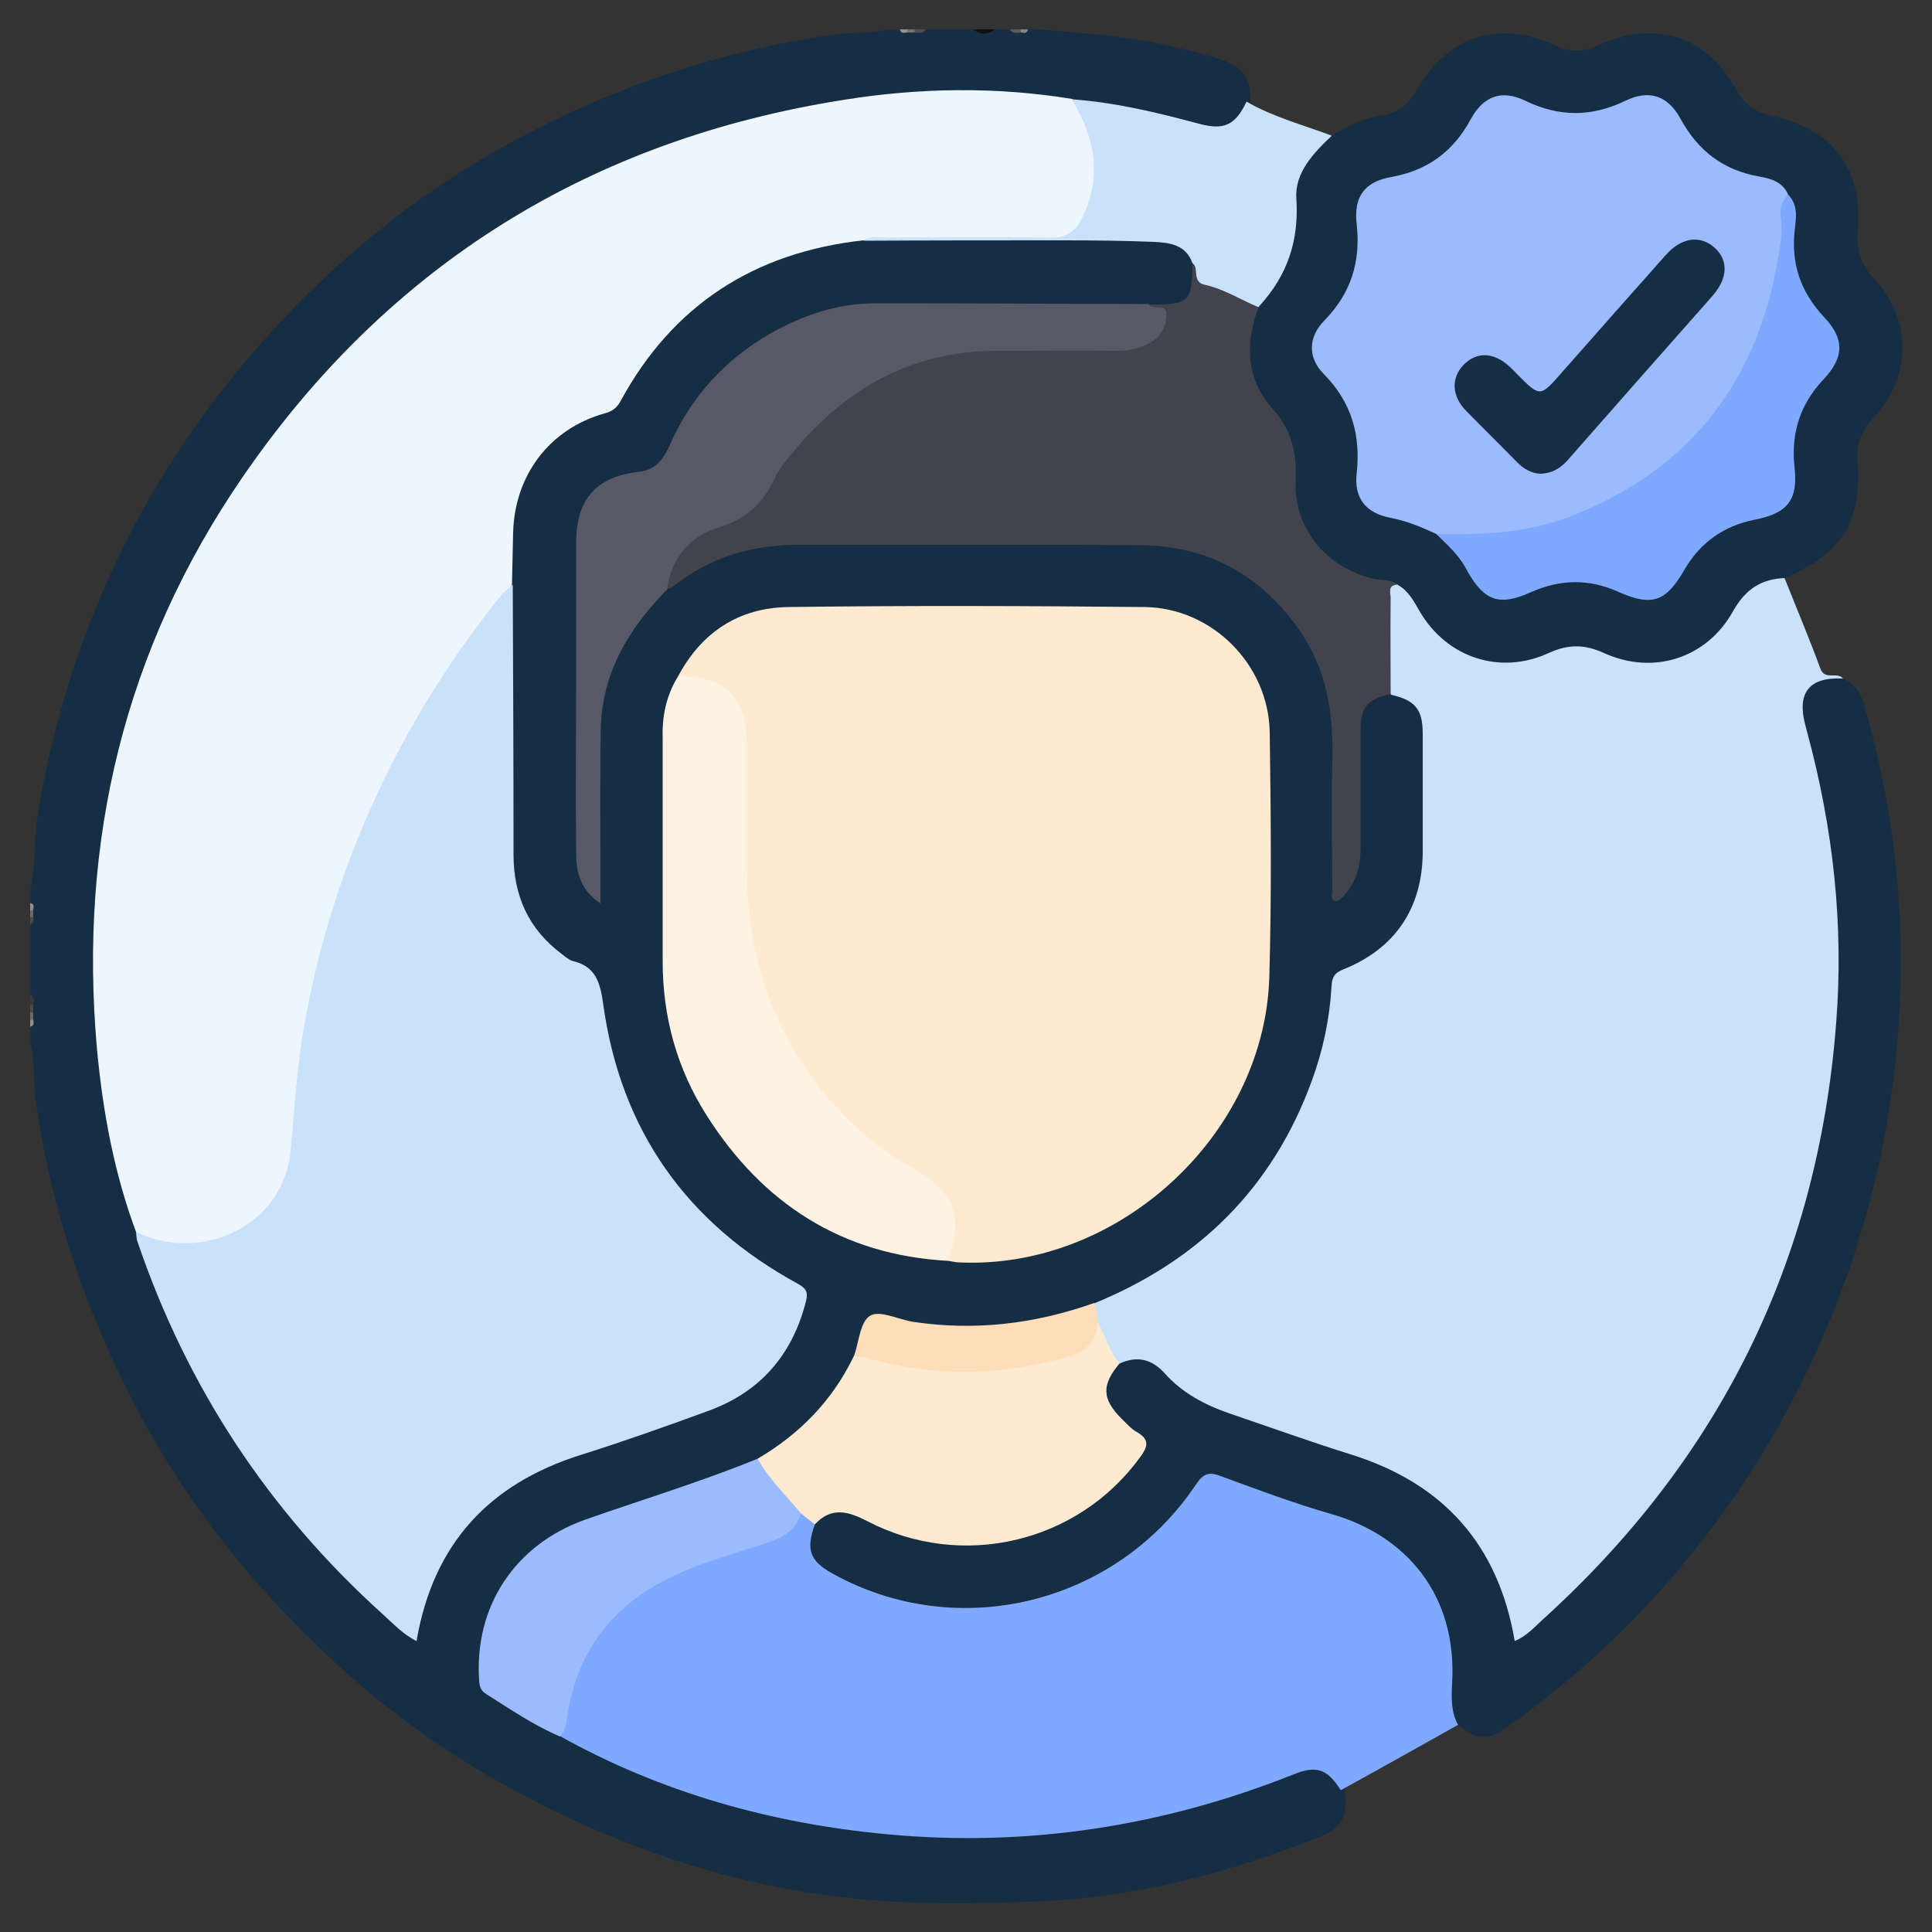 <?xml version="1.0" encoding="utf-8"?>
<!-- Generator: Adobe Illustrator 25.4.1, SVG Export Plug-In . SVG Version: 6.00 Build 0)  -->
<svg version="1.1" id="Layer_1" xmlns="http://www.w3.org/2000/svg" xmlns:xlink="http://www.w3.org/1999/xlink" x="0px" y="0px"
	 viewBox="0 0 500 500" style="enable-background:new 0 0 500 500;" xml:space="preserve">
<rect x="0" y="0" width="500" height="500" fill="#333333" stroke="none"/>
<style type="text/css">
	.st0{fill:#162E44;}
	.st1{fill:#111111;}
	.st2{fill:#4F4F4F;}
	.st3{fill:#5B5B5B;}
	.st4{fill:#3A3A3A;}
	.st5{fill:#939393;}
	.st6{fill:#747474;}
	.st7{fill:#848484;}
	.st8{fill:#8E8E8E;}
	.st9{fill:#6A6A6A;}
	.st10{fill:#4A4A4A;}
	.st11{fill:#4B4B4B;}
	.st12{fill:#CAE2F9;}
	.st13{fill:#EDF6FE;}
	.st14{fill:#FEEAD1;}
	.st15{fill:#7FA9FE;}
	.st16{fill:#42434D;}
	.st17{fill:#585966;}
	.st18{fill:#FEF2E3;}
	.st19{fill:#9BBBFE;}
	.st20{fill:#FEDEB9;}
</style>
<g>
	<path class="st0" d="M239.6,7.6c4.1,0,8.2,0,12.3,0c1.9,0.8,3.8,0.8,5.7,0c1.3,0,2.5,0,3.8,0c0.8,0.8,1.8,0.4,2.6,0.5
		c0.7,0,1.5,0.1,2.1-0.5c0.9,0,1.9,0,2.8,0c11.4,1,22.8,1.7,33.9,4.3c4.7,1.1,9.5,2.1,14.1,3.8c5.1,2,6.8,4.8,6.7,10.5
		c-3,6.8-6.5,8.6-13.8,6.8c-10.6-2.7-21.3-5.2-32.3-6.3c-15-2.1-30.1-2.3-45.2-1.1c-19.2,1.5-37.8,5.2-55.8,11.7
		C119.6,58,77.1,95.1,49.2,149c-12.8,24.7-20.1,51-22.9,78.5c-3.2,31,0.3,61.3,9.7,91c13.4,41.4,37,75.9,70.1,103.8
		c1.3-0.3,1.3-1.2,1.5-1.9c5-22.2,18.2-36.7,39.8-44c11-3.7,22.1-7.5,33.1-11.3c11.5-4,20.4-11.1,25.1-22.8c2.6-6.6,2.4-7.4-3.5-11
		c-20.1-12-34.2-29-42.5-50.8c-2.8-7.5-4.4-15.5-5.2-23.5c-0.3-2.8-1.4-4.5-4-5.7c-12.8-6.2-18.7-16.9-18.8-30.8
		c-0.2-23,0-46-0.1-69c0.3-6.9-0.5-13.8,1.2-20.7c2.8-11.7,10.1-19.5,21-23.8c3.7-1.4,5.9-3.5,7.9-6.8
		c14.4-23.7,35.5-36.9,63.3-38.9c23,0,46,0,68.9-0.2c3.2,0,6.3,0.1,9.4,1c3,0.9,5.5,2.4,6.5,5.6c1.2,10-0.9,12.1-12,12.4
		c-22.8,0-45.7-0.1-68.5,0c-23.8,0.1-40.9,11.7-52.7,31.8c-1,1.8-1.9,3.6-2.8,5.5c-1.8,3.7-4.7,5.6-8.8,6.3c-9,1.4-14,5.9-14.2,14.9
		c-0.8,27.9-0.5,55.8-0.1,83.6c0,2.7,0.8,5.5,2.9,7.9c1.2-1.7,0.7-3.3,0.7-4.8c0-11.3,0.1-22.7,0-34c-0.2-16,6.4-28.9,18-39.5
		c11.2-9.1,24-12.3,38.3-12.1c27.9,0.4,55.8,0.1,83.7,0.1c29.7,0,51.9,22.3,51.9,52.1c0,11,0,22.1,0,33.1c0,1.7-0.6,3.5,0.9,5.2
		c3.3-3.2,3.8-7.2,3.9-11.3c0.1-9.9-0.1-19.9,0.1-29.8c0.1-6.4,2.1-8.8,8.1-10.4c6.9,0.8,10.4,4.1,10.5,10.9
		c0.2,11,0.5,22.1-0.1,33.1c-0.6,13-7.1,22.6-18.9,28.4c-3,1.5-4.5,3.2-4.9,6.7c-1.8,16.9-7.4,32.6-17.5,46.3
		c-11.5,15.7-26.2,27.5-44.7,34.3c-16.1,6-32.6,7.9-49.6,4.8c-7.8-1.4-7.8-1.5-10.8,5.7c-0.3,0.7-0.6,1.4-1,2.1
		c-5.6,12-14,21.5-25.7,27.8c-10,4.6-20.7,7.5-31,11.2c-7.1,2.5-14.6,4.2-21,8.2c-13,8-19.5,19.6-19,35c0.1,2.6,1.1,4.4,3.2,5.8
		c5.6,3.5,11.3,6.8,17.2,9.9c25.7,13.4,53,21.7,81.9,24.6c35.4,3.6,69.7-1.4,103-13.9c1.2-0.4,2.3-0.9,3.5-1.4
		c6.5-2.4,10-1.2,13.8,5c0.9,6.4-0.5,9.8-6.3,12.1c-23.6,9.4-47.8,15.8-73.3,16.8c-15.6,0.6-31.2,0.9-46.7-0.7
		c-25.6-2.5-50.1-9.6-73.4-20.4c-21.4-9.9-41.2-22.4-58.8-38.2c-21.6-19.4-39.9-41.5-53.6-67.3c-13.5-25.4-22.7-52.2-26.7-80.8
		c-0.7-5-0.1-10-1.3-14.9c0-1.3,0-2.5,0-3.8c0.7-0.6,0.4-1.4,0.5-2.2c0-0.6,0-1.2,0-1.8c0-0.6,0-1.2,0-1.8c-0.1-0.9,0.3-2-0.5-2.8
		c0-6,0-12,0-18c0.6-0.6,0.5-1.3,0.5-2c0-0.5,0-1.1,0-1.6c0-0.7,0.1-1.5-0.5-2c0-1.3,0-2.5,0-3.8c1.4-6.5,0.8-13.1,1.9-19.6
		c7.7-45.6,26.6-86,57-120.7c19.1-21.8,41.4-40,67.2-53.8c25.6-13.7,52.6-22.7,81.2-26.9c4.6-0.7,9.4-0.2,14-1.3c1.3,0,2.5,0,3.8,0
		c0.6,0.7,1.4,0.4,2.1,0.5c0.6,0,1.2,0,1.7,0C237.7,8,238.8,8.4,239.6,7.6z"/>
	<path class="st1" d="M257.5,7.6c-1.9,1.5-3.8,1.4-5.7,0C253.7,7.6,255.6,7.6,257.5,7.6z"/>
	<path class="st2" d="M239.6,7.6c-0.7,1.2-1.8,0.9-2.9,0.8c-0.3-0.2-0.4-0.4-0.3-0.6c0.1-0.2,0.2-0.3,0.3-0.3
		C237.7,7.6,238.6,7.6,239.6,7.6z"/>
	<path class="st3" d="M264.2,8.4c-1.1,0.1-2.2,0.4-2.9-0.8c0.9,0,1.9,0,2.8,0c0.3,0.2,0.4,0.3,0.3,0.5
		C264.4,8.3,264.3,8.4,264.2,8.4z"/>
	<path class="st4" d="M7.8,257.3c1.2,0.7,0.9,1.8,0.8,2.9c-0.3,0.4-0.6,0.4-0.8,0C7.8,259.2,7.8,258.3,7.8,257.3z"/>
	<path class="st5" d="M234.8,8.4c-0.8,0.1-1.6,0.4-1.9-0.8c0.6,0,1.3,0,1.9,0c0.3,0.2,0.4,0.4,0.3,0.5C235,8.3,234.9,8.4,234.8,8.4z
		"/>
	<path class="st6" d="M234.8,8.4c0-0.3,0-0.5,0-0.8c0.6,0,1.3,0,1.9,0c0,0.3,0,0.6,0,0.8C236,8.4,235.4,8.4,234.8,8.4z"/>
	<path class="st7" d="M264.2,8.4c0-0.3-0.1-0.5-0.1-0.8c0.6,0,1.3,0,1.9,0C265.8,8.8,265,8.5,264.2,8.4z"/>
	<path class="st8" d="M7.8,233.7c1.2,0.2,0.9,1.1,0.8,1.8c-0.2,0.5-0.5,0.5-0.8,0.1C7.8,234.9,7.8,234.3,7.8,233.7z"/>
	<path class="st9" d="M7.8,235.6c0.3,0,0.5-0.1,0.8-0.1c0,0.6,0,1.3,0,1.9c-0.2,0.5-0.5,0.5-0.8,0.1C7.8,236.8,7.8,236.2,7.8,235.6z
		"/>
	<path class="st10" d="M7.8,237.4c0.3,0,0.5-0.1,0.8-0.1c0.2,0.8,0.1,1.6-0.8,2C7.8,238.7,7.8,238.1,7.8,237.4z"/>
	<path class="st11" d="M7.8,260.1c0.3,0,0.6,0,0.8,0c0,0.6,0,1.3,0,1.9c-0.3,0.4-0.6,0.3-0.8-0.1C7.8,261.4,7.8,260.8,7.8,260.1z"/>
	<path class="st9" d="M7.8,262c0.3,0,0.5,0.1,0.8,0.1c0,0.6,0,1.3,0,1.9c-0.3,0.4-0.6,0.4-0.8,0C7.8,263.3,7.8,262.7,7.8,262z"/>
	<path class="st8" d="M7.8,263.9c0.3,0,0.5,0,0.8,0c0.1,0.8,0.4,1.6-0.8,1.8C7.8,265.2,7.8,264.6,7.8,263.9z"/>
	<path class="st12" d="M461.8,149.5c3.1,7.8,6.4,15.6,9.3,23.5c1.2,3.3,4.5,0.6,5.9,2.7c-0.6,1.1-1.8,1.2-2.8,1.5
		c-5.4,1.4-7,3.8-5.7,9.3c2.3,9.8,4.8,19.6,6.3,29.6c6.2,42.3,0.8,83.2-15.8,122.6c-12.9,30.7-32.1,57-56.5,79.6
		c-2.1,1.9-4.3,3.7-6.5,5.4c-3.1,2.5-4.3,2-5.6-1.9c-0.5-1.6-0.8-3.4-1.3-5c-5.3-17.8-16.5-30.1-33.9-36.8
		c-12.5-4.8-25.4-8.4-37.9-13.2c-5.6-2.2-11.1-4.8-15.3-9.1c-3.4-3.5-7.2-4.8-11.9-4c-4.3-2.4-4.8-7.1-6.6-10.9
		c-0.3-1.8-1.4-3.6-0.3-5.5c27.1-11.1,46.2-29.9,56.3-57.6c2.9-7.9,4.6-16,5.1-24.4c0.1-2.3,0.7-3.5,3-4.4
		c13.5-5.4,20.5-15.9,20.6-30.3c0-10.2,0-20.5,0-30.7c0-6.4-2-8.7-8.2-10.1c-2.6-4.5-2.4-24.5,0.2-28.6c3.7-0.8,5.3,2,7,4.4
		c1.4,1.9,2.3,4.1,3.9,5.9c7.4,8.5,18.4,11.1,29.6,6.3c5-2.2,9.3-2.3,14.4-0.1c13.3,5.8,25,1.8,32.8-10.7
		C451.9,150.2,456.3,148,461.8,149.5z"/>
	<path class="st13" d="M35.2,318.8c-5.7-15.3-8.6-31.2-10.1-47.3c-4.8-53.8,7.1-103.6,37.8-148.2c37.7-54.8,90-87.2,155.7-97.5
		c19.5-3.1,39.2-3.4,58.8-0.2c2.9,1.5,3.9,4.4,4.9,7.2c2.2,5.7,2.8,11.5,1.2,17.5c-2.7,10.1-4.5,11.5-14.9,11.6
		c-15.1,0.1-30.1-0.4-45.2,0.3c-28.1,3.1-49.3,16.7-62.8,41.6c-1,1.8-2.2,2.7-4.2,3.2c-14.1,4-23.1,15.8-23.6,30.6
		c-0.1,4.6-0.2,9.1-0.3,13.7c-2.9,5.9-7.5,10.5-11.2,15.7c-23,32.6-37.7,68.6-43,108.2c-1.1,8-0.8,16-2.2,23.9
		c-3,17-19.3,27.4-36,22.8C38.1,321.5,36.3,320.7,35.2,318.8z"/>
	<path class="st12" d="M35.2,318.8c16.2,8.1,38.1-1,40-21c1-10.6,1.6-21.2,3.4-31.7c3.2-18.2,8.3-35.7,15.5-52.7
		c9.1-21.5,21.1-41.4,35.8-59.6c0.8-1,1.9-1.7,2.8-2.5c0.1,23.3,0.2,46.6,0.2,69.9c0,10.6,3.9,19.3,12.5,25.7
		c0.9,0.7,1.8,1.5,2.8,1.8c5.9,1.4,7.1,5.4,7.9,11.1c4.5,32.7,21.6,56.8,50.5,72.5c1.9,1.1,2.6,2,2,4.4
		c-3.5,13.9-11.8,23.5-25.2,28.4c-10.9,4-21.9,7.9-33,11.4c-23.9,7.5-38.3,23.1-42.6,48.2c-3.5-1.7-6-4.5-8.7-6.9
		c-29.6-26.7-50.8-58.9-63.6-96.7C35.3,320.4,35.3,319.6,35.2,318.8z"/>
	<path class="st14" d="M175.5,175c6.1-11.4,15.7-17.7,28.5-17.9c30.7-0.4,61.4-0.3,92.2,0c17.5,0.2,32.1,14.9,32.4,32.4
		c0.3,21.1,0.5,42.2-0.1,63.3c-1.2,41.1-39.3,75.9-80.4,73.9c-0.9,0-1.8-0.3-2.8-0.4c-1.2-1.5-0.4-3,0-4.5
		c1.9-6.6-0.5-11.7-5.7-15.7c-1.9-1.4-4-2.5-6-3.8c-23.9-15.5-37.6-37.3-40.8-65.7c-1.6-14.1-0.5-28.3-0.8-42.4
		c-0.2-12.1-2.7-15.4-14.5-18.2C176.7,175.9,176,175.7,175.5,175z"/>
	<path class="st15" d="M377.5,446.3c-10.2,5.7-20.3,11.4-30.5,17c-3.5-5.5-6.3-6.5-12.2-4.1c-33.9,13.5-69,18.9-105.3,15.5
		c-29.8-2.8-58.2-10.7-84.6-25.4c1.5-21.8,13.9-37.8,34.5-44.8c6.7-2.3,13.2-5,20.1-6.9c3.8-1,5.1-4.4,7.7-6.5
		c2.4,0,3.7,1.5,4.4,3.5c-1,7.3,0.3,9.7,7.1,12.9c32.7,15.3,68.1,6.2,89.4-23c3.3-4.6,4.1-4.9,9.5-3.1c11.4,3.7,22.7,7.4,33.9,11.6
		c13.4,5,26.3,20.5,25.6,36.4C376.7,435.1,377.5,440.7,377.5,446.3z"/>
	<path class="st16" d="M361.6,151.3c-2.6,0.2-1.7,2.2-1.7,3.5c-0.1,8.3,0,16.5,0,24.8c-6.2,1.4-7.8,3.4-7.8,9.7
		c0,10.2,0,20.5,0,30.7c0,4.4-1.3,8.4-4.2,11.7c-0.6,0.7-1.6,1.6-2.2,1.5c-1.5-0.2-0.9-1.7-0.9-2.7c0-10.9-0.3-21.7,0-32.6
		c0.4-12.2-1.1-23.8-8.1-34.2c-10-14.7-23.9-22.5-41.7-22.6c-29.3-0.2-58.6,0-87.9-0.1c-12.2-0.1-23.3,3.1-32.9,10.8
		c-0.5,0.4-1.1,0.5-1.7,0.8c-1.7-1.8-0.6-3.5,0.2-5.2c2.9-6.6,8.1-10.9,14.8-13c5-1.5,7.8-4.5,10.4-8.8
		c11.2-19.1,27.7-31.1,49.6-35.3c4.7-0.9,9.4-0.5,14.1-0.5c8.5-0.1,17,0,25.5,0c2.2,0,4.4,0,6.6-0.7c6.2-1.9,7.4-5.5,3.6-10.2
		c0.3,0,0.6-0.1,0.9-0.1c9.5,0.1,10.4-0.9,10.4-10.5c3.1,5.4,9.1,6,13.9,8.6c1.4,0.7,2.7,1.5,3.6,2.9c0.5,1.6-0.2,3.1-0.5,4.6
		c-1.6,7.8-0.4,15.3,5,21.2c4.7,5.1,6.4,10.5,5.8,17.1c-0.8,8.5,2.7,15.2,8.9,20.8c3.4,3.1,7.5,4.3,11.8,5.5
		C358.8,149.2,361,148.8,361.6,151.3z"/>
	<path class="st17" d="M297.3,78.7c1.1,1.8,4.7-0.4,4.6,2.8c-0.1,2.7-1.2,5.2-3.6,6.8c-2.7,1.7-5.7,2.5-8.9,2.5
		c-10.2-0.1-20.4,0-30.7,0c-23.7-0.2-41.6,10.7-55.7,29c-1,1.2-1.9,2.6-2.5,4c-3,6.4-7.3,10.5-14.5,12.7
		c-7.4,2.2-12.3,7.9-13.4,16.1c-8.3,8.5-14.7,18-16.6,30c-0.7,4.1-0.5,8.2-0.6,12.2c-0.1,12.7,0,25.5,0,39
		c-5.3-3.5-6.3-8.2-6.3-13.3c-0.1-15.4,0-30.9,0-46.3c0-11.3,0-22.7,0-34c0.1-11.1,5.3-16.9,16.3-18.1c4.2-0.5,6.2-3.1,7.8-6.6
		c5.5-12.7,14.4-22.5,26.4-29.3c8.3-4.7,17.3-7.7,26.9-7.7C250,78.5,273.6,78.6,297.3,78.7z"/>
	<path class="st18" d="M175.5,175c12.3,0,17.8,5.4,17.8,17.8c0,10.7,0,21.4,0,32.1c0.1,27.1,9.6,50.2,30,68.4
		c3.6,3.2,7.7,6,11.8,8.4c9.8,5.7,15.2,10.8,10.2,24.6c-27.4-1.5-47.9-14.8-62.4-37.6c-7.7-12.1-11.4-25.5-11.4-39.9
		c0-19.2,0-38.5,0-57.7C171.3,185.5,172.4,180,175.5,175z"/>
	<path class="st14" d="M210.9,394.5c-1.2-0.9-2.4-1.9-3.6-2.8c-5.1-3.7-9.8-7.7-11.2-14.2c10.9-6.4,19.4-15.1,24.9-26.6
		c2.4-1.8,4.8-0.6,7.2,0c13.5,3.3,26.9,3.4,40.5,0.6c6.3-1.3,12.2-2.9,15.4-9.2c2.1,3.4,2.9,7.5,5.7,10.6c0.1,0.6,0.1,1.3-0.2,1.8
		c-2.6,4.7-1.6,8.9,2.4,12.2c8.5,6.9,7.1,7.4,0.5,15.3c-15,18.1-44.4,24.4-65.4,13.8C221.7,393.4,216.6,392,210.9,394.5z"/>
	<path class="st19" d="M196.1,377.5c2.9,5.4,7.4,9.5,11.2,14.2c-1.4,4.5-4.8,6.3-9.1,7.7c-8.9,2.9-18.1,5.3-26.4,9.7
		c-14.2,7.4-22.7,19.2-25,35.2c-0.3,1.8-0.5,3.7-1.9,5.1c-6.8-2.9-12.9-7.1-19.1-11c-1.4-0.9-1.7-1.9-1.8-3.5
		c-1.3-19.1,9.2-35.1,27.4-41.6C166.2,388.1,181.4,383.5,196.1,377.5z"/>
	<path class="st12" d="M325.7,79.5c-4.6-1.9-8.9-4.7-13.9-5.8c-3.5-0.8-1.3-4.2-3.2-5.6c-1.7-4.8-5.9-5.3-10-5.5
		c-7.5-0.3-15.1-0.4-22.7-0.4c-17.5,0-35,0-52.4,0.1c1.5-1.3,3.3-0.8,5-0.8c14.5-0.1,28.9-0.2,43.4,0c4.1,0.1,6.4-1.6,8.1-5
		c5.4-10.8,3.3-21-2.6-30.8c11.2,0.8,22,3.4,32.8,6.3c6.6,1.8,9.5,0.4,12.4-5.7c6.9,4,14.6,6,22,8.8c0.4,2-1.1,3.1-2.2,4.4
		c-4.2,4.6-6.3,10-6,16.3c0.1,2.3,0,4.7,0,7c0.1,3.5-0.9,6.6-3.5,8.9C330.1,74,329,77.7,325.7,79.5z"/>
	<path class="st20" d="M284.1,342.4c-0.3,4.7-3,7.3-7.4,8.6c-17.5,5.2-35,5.4-52.5,0.4c-1-0.3-2.2-0.3-3.2-0.4
		c1.3-3.7,1.6-9,4.2-10.5c2.5-1.5,7.3,1,11.2,1.6c16,2.4,31.6,0.5,46.8-4.9C283.6,338.8,284.2,340.5,284.1,342.4z"/>
	<path class="st0" d="M210.9,394.5c4.3-4.7,8.8-3.3,13.6-0.8c24.5,12.7,54.4,5.6,70.5-16.5c2-2.7,2.7-4.6-0.8-6.6
		c-1.5-0.8-2.6-2.2-3.9-3.4c-5.1-5.1-5.3-8.7-0.6-14.3c4.6-2.1,8.4-1.2,11.8,2.6c4.5,5,10.3,8.1,16.7,10.3
		c10.6,3.6,21.1,7.4,31.7,10.7c23.7,7.5,37.9,23.3,42.1,48.2c3-1.2,5.1-3.6,7.3-5.6c45.7-41.4,71.2-92.8,75.9-154.4
		c2-25.4-0.8-50.3-7.4-74.8c-0.2-0.8-0.4-1.5-0.6-2.3c-2.2-8.3,1-12.4,9.6-12c3.2,1.3,4.8,3.7,5.7,7c28.5,97.9-9,205.2-92.2,264.2
		c-5.3,3.8-8,3.7-13-0.5c-1.8-3.3-1.7-7-1.5-10.6c1.4-23.3-12.3-38.4-31-43.8c-9.8-2.8-19.4-6.4-28.9-9.9c-3.1-1.2-4.5-0.6-6.4,2.2
		c-20.8,31.1-61.8,41-94.1,23C209.6,404,208.5,401,210.9,394.5z"/>
	<path class="st0" d="M325.7,79.5c0.1-0.1,0.2-0.3,0.3-0.4c7.2-7.9,10.2-16.8,9.5-27.7c-0.5-6.6,4.4-11.8,9.2-16.3
		c4-2.5,8.2-4.6,13-5.2c4-0.6,6.7-2.9,8.8-6.4c8.3-14.3,21-18.5,36.1-11.7c3.7,1.7,7.1,1.7,10.8,0c15.2-6.8,28-2.7,36.1,11.6
		c2.1,3.8,5.1,5.7,9.2,6.6c15.8,3.5,23.5,13.9,22.1,30c-0.4,4.8,0.8,8.4,4.1,11.9c10,10.8,9.9,25.4,0,36.2
		c-2.8,3.1-4.5,6.2-4.2,10.5c1.2,16.5-3.6,24.3-18.7,31c-6.2,0.2-10.3,2.9-13.5,8.6c-6.8,12.2-20.7,16.6-33.4,10.8
		c-5-2.3-9.3-2.3-14.3,0c-12.6,5.8-26.4,1.2-33.4-10.8c-1.5-2.6-2.9-5.3-5.6-6.8c-1.9-1.6-4.4-1.1-6.7-1.7c-12-3-20.3-13-19.8-25.4
		c0.3-7.3-1-13.1-6.2-18.8C322.4,98,322.3,88.7,325.7,79.5z"/>
	<path class="st19" d="M371.7,138.2c-3.8-1.8-7.7-3.4-11.9-4.2c-6.3-1.2-9.4-5.1-8.7-11.4c1.1-10-1.3-18.5-8.5-25.8
		c-4.2-4.2-4.1-9.6,0.2-13.9c6.9-7.1,9.4-15.3,8.3-25c-0.8-7,2.1-10.9,9-12.1c9.4-1.7,16-6.6,20.5-14.9c3.3-6.1,8.1-7.8,14.2-4.8
		c8.7,4.2,17.1,4.2,25.8,0c6.2-3,11-1.4,14.3,4.6c4.5,8.3,11.1,13.4,20.5,15c2.9,0.5,5.9,1.4,7.3,4.5c-0.8,13.4-2.2,26.5-7.4,39.1
		c-12.9,30.9-45.2,51.6-78.6,50.1C375,139.3,373.3,138.9,371.7,138.2z"/>
	<path class="st15" d="M371.7,138.2c11.7,0.2,23.3-0.2,34.3-4.4c29.9-11.5,47.7-33.1,53.7-64.4c0.8-4.4,1.8-9,1.1-13.5
		c-0.3-2.2,0.6-4,1.9-5.6c2.6,2.6,2.2,5.8,1.8,8.9c-1.1,8.9,1.5,16.4,7.6,22.9c5.3,5.6,5.2,10.4-0.2,16.1c-6,6.4-8.4,13.8-7.5,22.5
		c1,8.7-1.7,12.1-10.3,13.8c-8,1.6-14.1,5.9-18.2,13c-4.8,8.3-8.4,9.5-17,5.7c-7.7-3.5-15.2-3.3-22.8,0.1c-8,3.6-11.9,2.3-16.3-5.4
		C377.9,144,374.8,141.2,371.7,138.2z"/>
	<path class="st0" d="M398.6,122.6c-2.1-0.1-4.1-1.1-5.9-2.9c-4.4-4.5-8.9-8.9-13.3-13.4c-3.7-3.8-3.9-8.4-0.7-11.8
		c3.4-3.6,8-3.4,12.1,0.5c0.7,0.6,1.3,1.3,2,2c5.8,5.8,5.8,5.8,11.4-0.6c9-10.2,17.9-20.3,26.9-30.4c4-4.5,8.7-5.2,12.4-2.1
		c3.9,3.3,3.8,8.1-0.5,12.9c-12.2,13.8-24.4,27.6-36.6,41.5C404.5,120.6,402.3,122.5,398.6,122.6z"/>
</g>
</svg>
